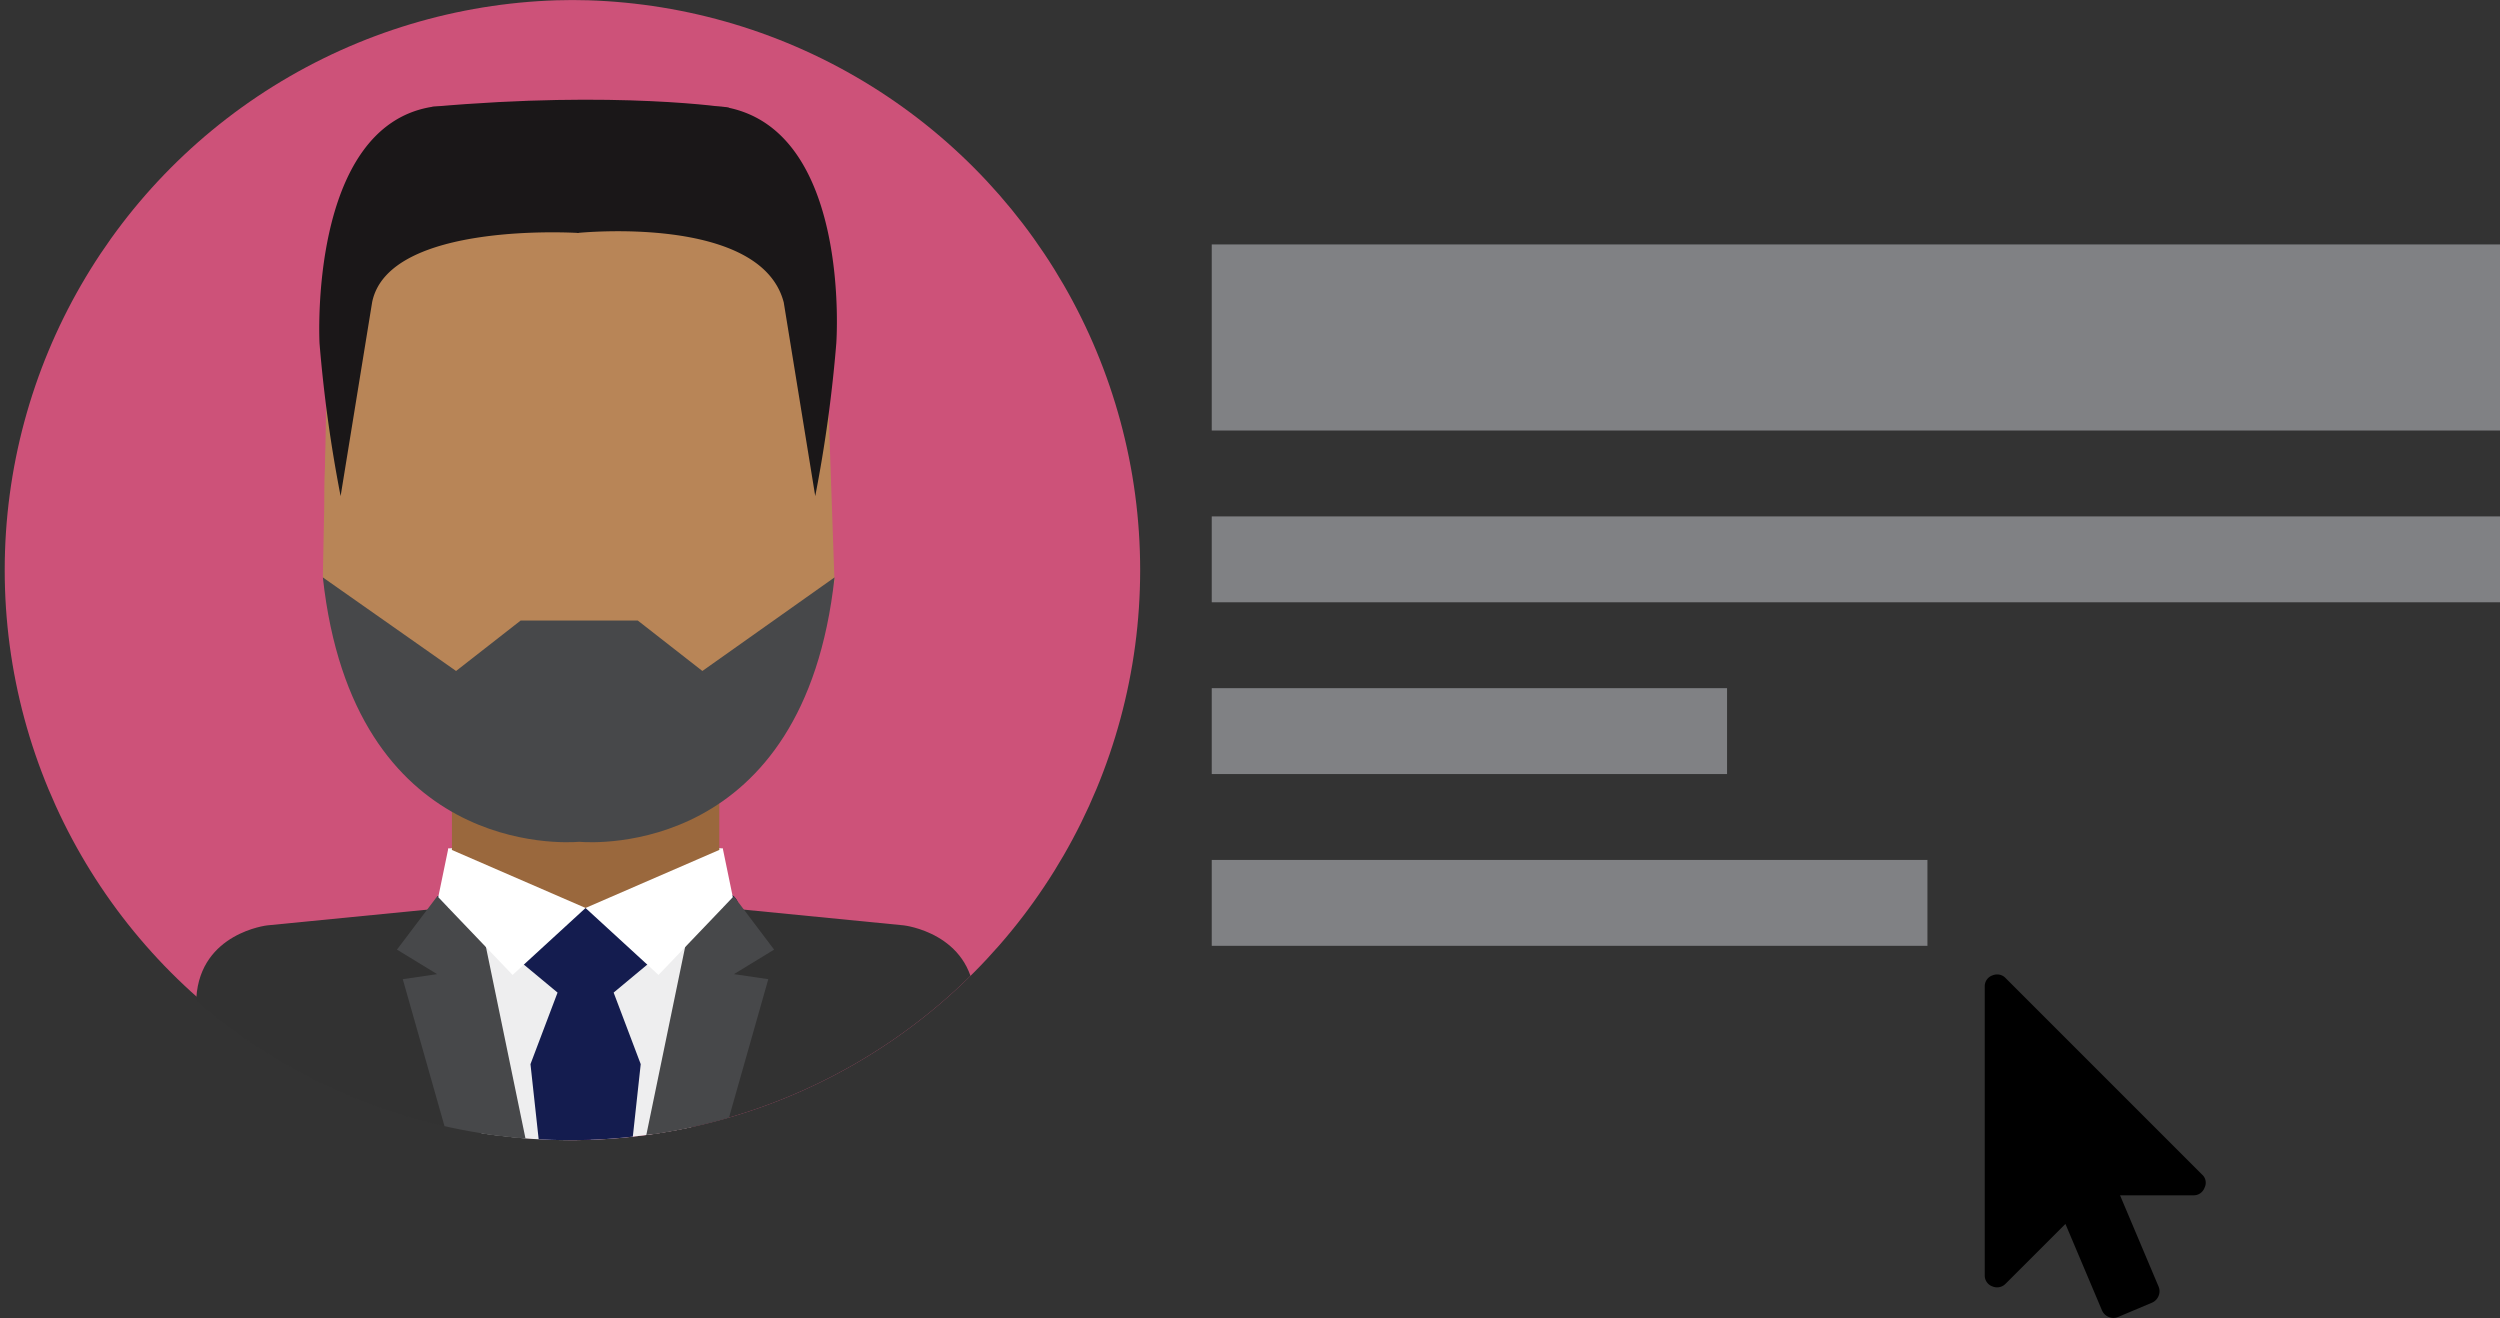 <svg xmlns="http://www.w3.org/2000/svg" xmlns:xlink="http://www.w3.org/1999/xlink" width="174.655" height="92.077" viewBox="0 0 174.655 92.077"><rect x="0" y="0" width="174.655" height="92.077" fill="#333333" stroke="none"/><defs><style>.a{fill:none;}.b{clip-path:url(#a);}.c{fill:#cd5279;}.d{fill:#b88557;}.e{fill:#eeeeef;}.f{fill:#181934;}.g{fill:#9a683d;}.h{fill:#141c4f;}.i{fill:#323232;}.j{fill:#47484a;}.k{fill:#fff;}.l{fill:#1a1718;}.m{fill:#808184;}</style><clipPath id="a"><ellipse class="a" cx="39.827" cy="39.827" rx="39.827" ry="39.827"/></clipPath></defs><g transform="translate(-690.345 -1522.923)"><g transform="translate(0 8)"><g transform="translate(690.345 1514.923)"><g class="b" transform="translate(0 0)"><ellipse class="c" cx="39.827" cy="39.827" rx="39.827" ry="39.827" transform="translate(0.329)"/><path class="d" d="M376.924,337.671c0,13.564-8,24.56-17.875,24.56s-17.151-11-17.151-24.565,7.28-24.555,17.151-24.555S376.924,324.107,376.924,337.671Z" transform="translate(-319.222 -303.588)"/><path class="d" d="M370.953,343.149l-.49-14.132-2.712-9.465-4.788-4.764-11.039.889,1.058,7.051,4.53,23.787-1.777,3.211,7.228,1.768,4.788-4.309Z" transform="translate(-312.652 -302.488)"/><path class="d" d="M341.824,342.954l.279-14.131,2.712-9.465,4.787-4.764,11.04.889-1.058,7.051-4.53,23.787,1.777,3.211L349.6,351.3l-4.787-4.309Z" transform="translate(-319.27 -302.616)"/><path class="e" d="M347.119,343.351s10.895-1.048,19.179,0l-1.4,2.436-4.921,3.727-8.135-.227-4.4-4.08Z" transform="translate(-315.801 -284.079)"/><path class="f" d="M346.649,345.556a14.8,14.8,0,0,1,10.367,0s8.8-1.539,10.368,0c1.937,1.9-6.126,3.426-6.126,3.426S346.649,351.435,346.649,345.556Z" transform="translate(-316.109 -282.93)"/><path class="g" d="M365.956,336.769H347.277V348.8c-.344,15.961,9.142,15.36,9.334,15.347.192.013,9.68.614,9.335-15.347h.01Z" transform="translate(-315.704 -288.087)"/><path class="e" d="M353.559,375.28l-.647-28.459,8.412-2.024,1.882,2.269S358.906,375.378,353.559,375.28Z" transform="translate(-312.005 -282.828)"/><path class="e" d="M356.341,375.28l.646-28.459-8.41-2.024-1.884,2.269S350.995,375.378,356.341,375.28Z" transform="translate(-316.08 -282.828)"/><path class="h" d="M359.7,349.179l-.7-2.522-4.162-.978-4.162.978-.7,2.522,2.907,2.414-1.892,5,2.408,22.083,1.443-2.14,1.443,2.14,2.408-22.083-1.892-5Z" transform="translate(-313.931 -282.249)"/><path class="i" d="M355.939,345.565l-14.307,1.407s-4.663.52-4.954,5.039l-.485,11.189v2.668l26.594,12.038S357.285,353.038,355.939,345.565Z" transform="translate(-322.96 -282.324)"/><path class="j" d="M347.759,345.193l-2.806,3.717,2.806,1.713-2.4.353,7.542,26.562,4.47,1.228-6.245-30.249Z" transform="translate(-317.22 -282.568)"/><path class="i" d="M360.413,345.565l14.307,1.407s4.663.52,4.954,5.039l.485,11.189v2.668l-26.594,12.038S359.067,353.038,360.413,345.565Z" transform="translate(-311.578 -282.324)"/><path class="j" d="M362.983,345.193l2.806,3.717-2.806,1.713,2.4.353-7.542,26.562-4.47,1.228,6.245-30.249Z" transform="translate(-311.708 -282.568)"/><path class="k" d="M347.4,343.167l9.59,4.161-5.1,4.678-5.194-5.43Z" transform="translate(-316.08 -283.895)"/><path class="k" d="M362.5,343.167l-9.59,4.161,5.1,4.678,5.193-5.43Z" transform="translate(-312.005 -283.895)"/><ellipse class="a" cx="39.827" cy="39.827" rx="39.827" ry="39.827" transform="translate(0.329)"/><path class="j" d="M368.339,338.266l-4.512-3.524h-8.183l-4.512,3.524-9.307-6.538c2.122,19.452,16.852,18.561,17.911,18.472,1.055.089,15.715.98,17.836-18.472Z" transform="translate(-319.27 -291.39)"/><path class="l" d="M359.8,311.9v8.816s-13.3-.864-14.435,4.85l-2.2,13.533a97.679,97.679,0,0,1-1.473-10.668s-.813-15.153,7.874-16.53C349.568,311.9,357.564,311.7,359.8,311.9Z" transform="translate(-319.369 -304.439)"/><path class="l" d="M352.558,311.9v8.816s12.826-1.341,14.433,4.85l2.2,13.533a97.431,97.431,0,0,0,1.471-10.668s1.1-15.059-7.872-16.53C362.794,311.9,354.8,311.7,352.558,311.9Z" transform="translate(-312.237 -304.439)"/><path class="l" d="M367.186,312.132s-7.766-1.223-20.743-.073c.341.326,5.257,2.484,5.257,2.484h12.133Z" transform="translate(-316.244 -304.6)"/></g></g><rect class="m" width="90" height="13" transform="translate(775 1532)"/><rect class="m" width="90" height="6" transform="translate(775 1551)"/><rect class="m" width="36" height="6" transform="translate(775 1563)"/><rect class="m" width="50" height="6" transform="translate(775 1575)"/></g><path d="M871.234,176.741a.761.761,0,0,1,.187.924.8.8,0,0,1-.79.536h-5.116l2.692,6.375a.839.839,0,0,1,0,.656.863.863,0,0,1-.455.469l-2.371,1a.831.831,0,0,1-.656,0,.867.867,0,0,1-.469-.455L861.7,180.2l-4.179,4.178a.821.821,0,0,1-.6.255.845.845,0,0,1-.322-.067.8.8,0,0,1-.535-.791V163.63a.8.8,0,0,1,.535-.791.845.845,0,0,1,.322-.067.792.792,0,0,1,.6.255Z" transform="translate(-27.06 1428.228)"/></g></svg>